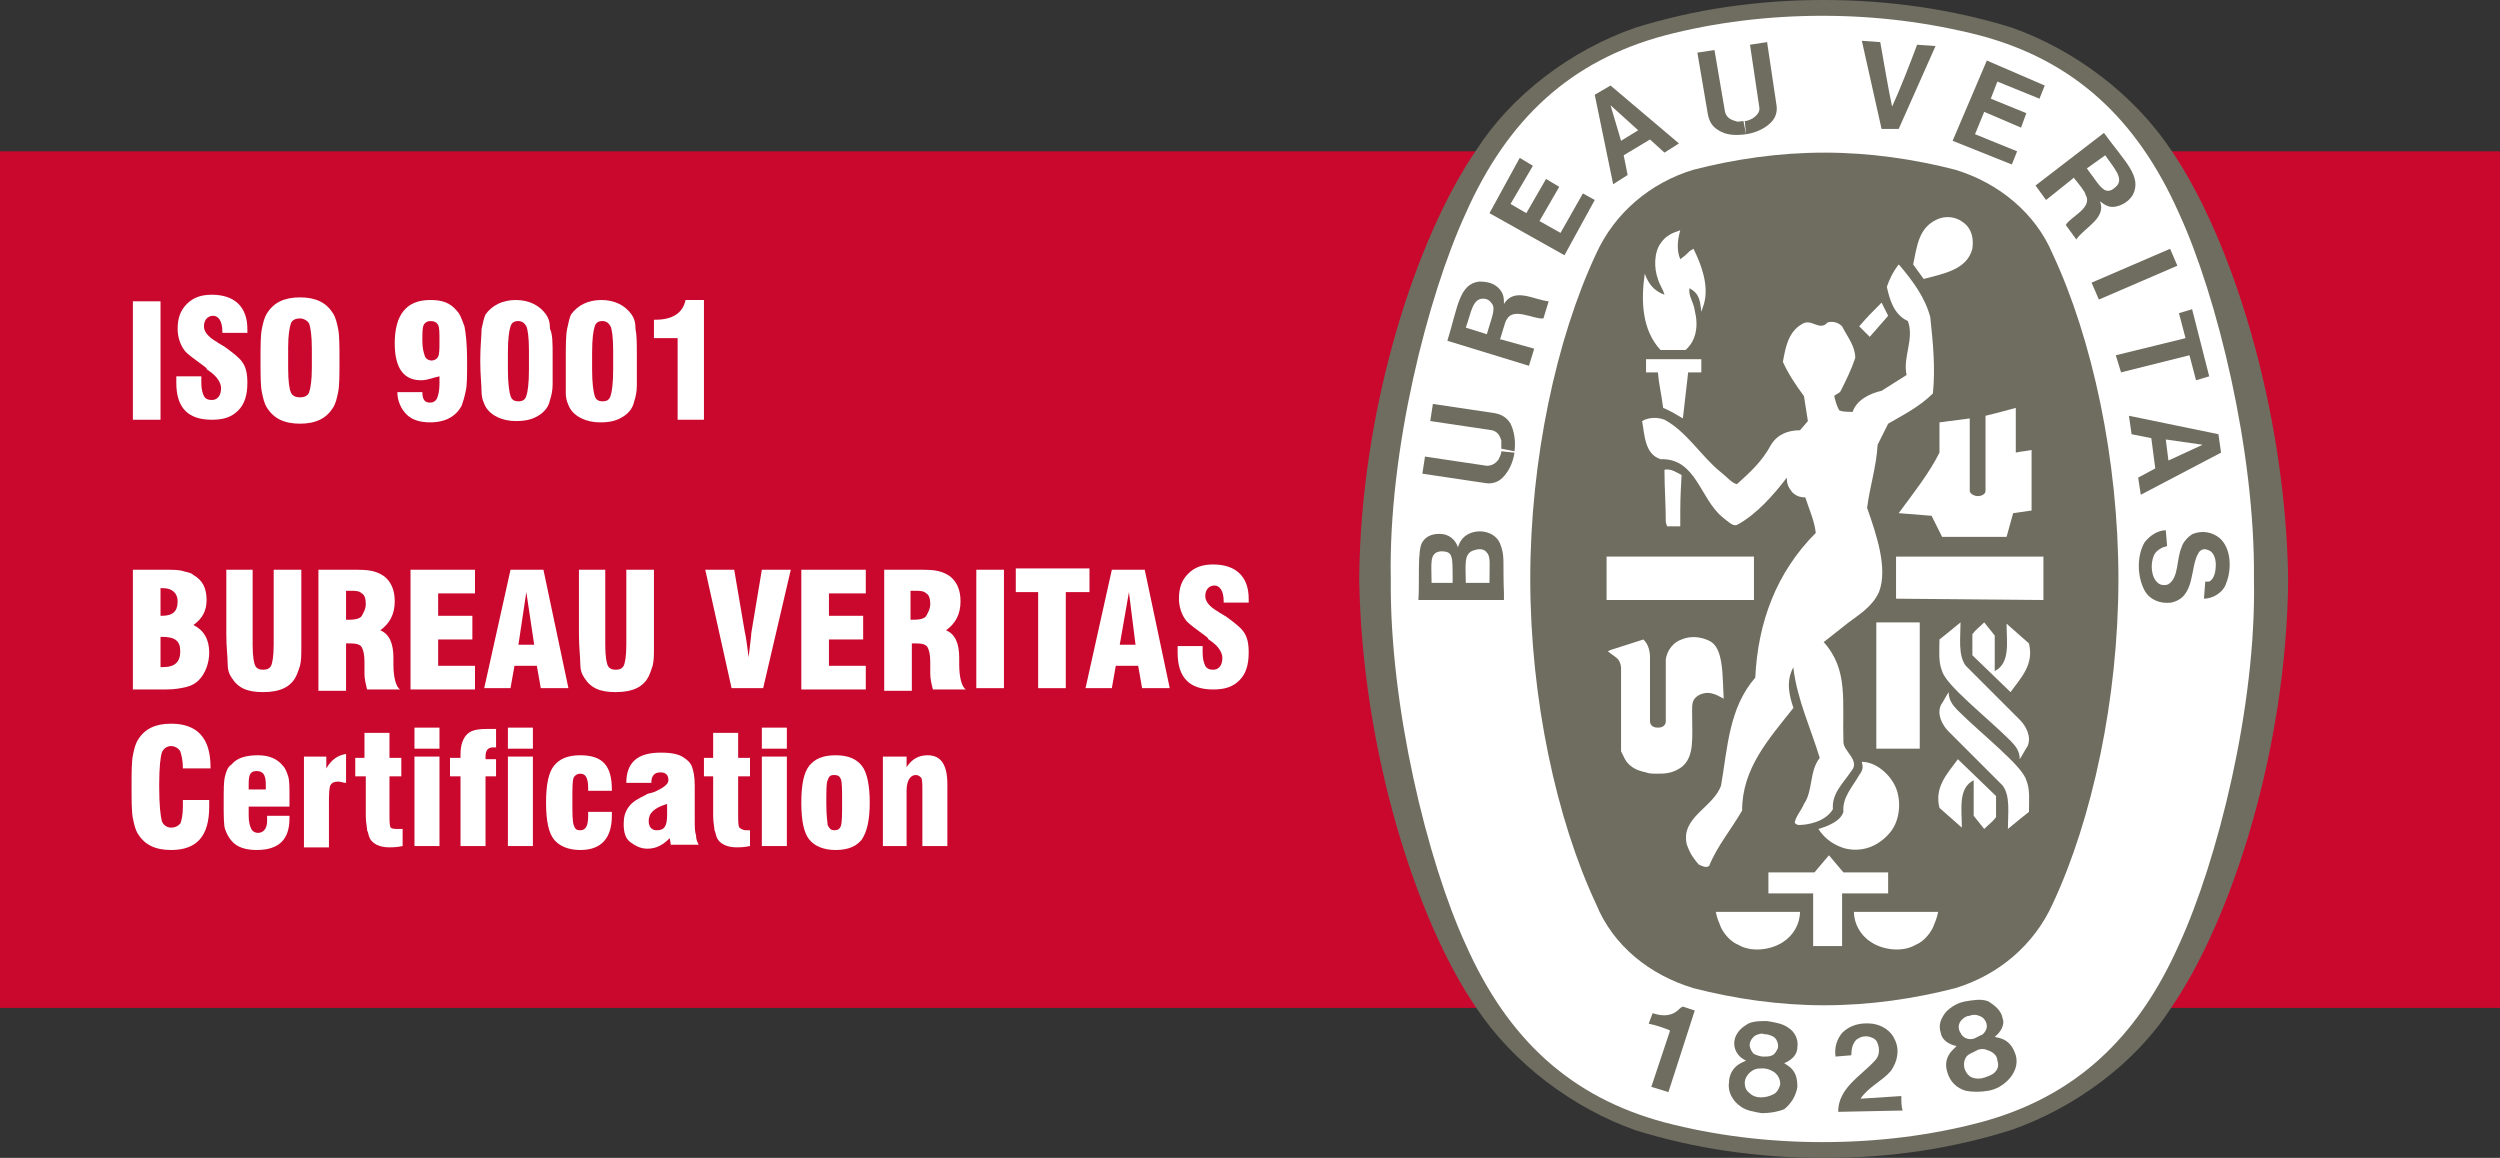 <?xml version="1.0" encoding="UTF-8"?> <!-- Generator: Adobe Illustrator 25.0.0, SVG Export Plug-In . SVG Version: 6.00 Build 0) --> <svg xmlns="http://www.w3.org/2000/svg" xmlns:xlink="http://www.w3.org/1999/xlink" version="1.1" id="Layer_1" x="0px" y="0px" viewBox="0 0 190 88" style="enable-background:new 0 0 190 88;" xml:space="preserve"><rect x="0" y="0" width="190" height="88" fill="#333333" stroke="none"/> <style type="text/css"> .st0{fill:#CA082D;} .st1{fill:#6F6D60;} .st2{fill:#FFFFFF;} </style> <g> <rect y="11.5" class="st0" width="190" height="65.1"></rect> <path class="st1" d="M138.6,88h0.1c5,0,9.6-0.7,14.1-2.1c4.9-1.7,9.5-5.1,12.2-9.3c4.6-6.7,8.8-19.7,8.9-32.6v0 c-0.2-12.9-4.3-25.9-8.9-32.6c-2.8-4.2-7.3-7.6-12.1-9.3c-4.5-1.4-9.4-2.1-14.3-2.1c-5,0-9.8,0.7-14.3,2.1 c-4.9,1.7-9.4,5.1-12.1,9.3c-4.6,6.7-8.8,19.7-8.9,32.6v0c0.2,12.9,4.3,25.9,8.9,32.6c2.8,4.2,7.3,7.6,12.1,9.3 c4.5,1.4,9.3,2.1,14.2,2.1H138.6z"></path> <path class="st2" d="M171.3,44c0.2,9.7-2.8,21.5-5.7,27.8c-3.2,7.2-8,11.6-15.1,13.5c-3.8,1-7.8,1.5-12,1.5c-4.1,0-8.2-0.5-12-1.5 c-7.1-1.9-11.9-6.3-15.1-13.5c-2.9-6.3-5.8-18.1-5.7-27.8c-0.2-9.7,2.8-21.5,5.7-27.8c3.2-7.2,8-11.6,15.1-13.5 c3.8-1,7.9-1.5,12-1.5c4.1,0,8.1,0.5,12,1.5c7.1,1.9,11.9,6.3,15.1,13.5C168.5,22.5,171.4,34.3,171.3,44"></path> <path class="st1" d="M138.7,11.6c3.4,0,6.8,0.5,9.9,1.3c3.3,1,6.1,3.3,7.4,6.4c3,6.4,5,15.6,5,24.7c0,9.1-2,18.3-5,24.7 c-1.4,3.1-4.1,5.4-7.4,6.4c-3.1,0.8-6.5,1.3-9.9,1.3h-0.1c-3.4,0-6.8-0.5-9.9-1.3c-3.3-1-6.1-3.2-7.4-6.4c-3-6.4-5-15.6-5-24.7 c0-9.1,2-18.3,5-24.7c1.4-3.1,4.1-5.4,7.4-6.4c3.1-0.8,6.5-1.3,9.9-1.3H138.7z"></path> <path class="st2" d="M143.5,24c-0.5-0.8-0.1-0.1-0.6-1"></path> <rect x="122.1" y="42.3" class="st2" width="11.2" height="3.3"></rect> <path class="st2" d="M130.8,70.5c-0.2-0.5-0.3-0.7-0.4-1.2c2.4,0,3.9,0,6.4,0c0,0.9-0.5,1.8-1.3,2.3c-0.9,0.6-2.4,0.8-3.4,0.2 C131.6,71.6,131.1,71.1,130.8,70.5"></path> <path class="st2" d="M137.8,67.9l-3.4,0v-1.6l3.5,0l1.1-1.3c0.5,0.6,0.6,0.7,1.1,1.3h3.4v1.6l-3.5,0v4h-2.2V67.9z"></path> <path class="st2" d="M138.2,63c0.7-0.2,1.7-0.6,1.9-1.3c-0.1-1.1,0.7-1.9,1.2-2.8c0.3-0.4,0.3-0.6,0.2-1c1.1,0,2.2,1,2.6,2 c0.4,1,0.3,2.4-0.4,3.3c-0.8,1-2,1.6-3.4,1.3C139.5,64.3,138.7,63.8,138.2,63"></path> <path class="st2" d="M129.9,48.7c-0.6-0.3-1.4-0.4-2.1-0.1c-0.6,0.2-1.1,0.8-1.2,1.5c0,1.9,0,2.5,0,4.7c0,0.3-0.2,0.5-0.6,0.5 c-0.4,0-0.6-0.2-0.6-0.5v-4.8c0-0.5-0.1-1-0.5-1.4l-2.5,0.8l-0.2,0.1c0.6,0.5,0.9,0.5,1,1.2l0,6.1l0,0.3l0.1,0.2l0.1,0.2l0.1,0.2 c0.4,0.7,1.1,0.9,1.6,1c0.2,0.1,0.6,0.1,0.8,0.1c0.6,0,1.2,0,1.9-0.5c1-0.8,0.8-2.2,0.8-4.2c0-0.6,0-0.9,0.4-1.2 c0.3-0.2,0.7-0.3,1.1-0.2c0.4,0.1,0.5,0.2,0.9,0.4C130.9,51.3,131,49.2,129.9,48.7"></path> <path class="st2" d="M152.8,56.3c-1.8-1.8-4.9-4.2-5.2-5.3c-0.3-0.7-0.2-1.6-0.2-2.4c0.5-0.4,1-0.8,1.6-1.3c0,1.2-0.2,2.5,0.4,3.3 c1.5,1.5,2.8,2.8,4.1,4.1c0.5,0.5,0.9,1.3,0.6,2c-0.2,0.3-0.4,0.7-0.6,1C153.5,57.1,153.2,56.7,152.8,56.3"></path> <path class="st2" d="M142.6,47.3c1.4,0,1.8,0,3.3,0v9.6h-3.3L142.6,47.3z"></path> <path class="st2" d="M149.9,48.2c0.3-0.4,0.5-0.5,0.9-0.9l0.8,1V51c1.2-0.6,0.9-2.2,0.9-3.6c0.7,0.6,1,0.9,1.7,1.5 c0.4,1.6-0.6,2.6-1.4,3.7l-2.9-2.8V48.2z"></path> <path class="st2" d="M152.5,40.8L153,39l1.4-0.2l0-4.6c-0.5,0.1-0.8,0.1-1.2,0.2V31c-0.7,0.2-1.5,0.4-2.3,0.6v5.7 c0,0.3-0.4,0.4-0.5,0.4h-0.1c-0.3,0-0.6-0.2-0.6-0.4v-5.5l-2.3,0.3v2.3c-0.8,1.6-2,3.1-3.1,4.6c1.2,0.1,1.3,0.1,2.5,0.2l0.8,1.6 H152.5z"></path> <path class="st2" d="M126.6,39.7c0-1.5-0.1-2.5-0.1-4c0.5-0.1,0.9,0.2,1.3,0.4c-0.1,1.9-0.1,1.9-0.1,3.9h-1L126.6,39.7z"></path> <path class="st2" d="M126.4,31c-0.2-1.5-0.3-1.6-0.4-2.7h-0.9v-1c1.6,0,2.5,0,4.2,0l0,1h-1l-0.4,3.5 C127.4,31.5,126.9,31.2,126.4,31"></path> <path class="st2" d="M126.2,26.6c-1.4-1.5-1.5-3.7-1.2-5.8l0,0c0.3,0.8,0.7,1.3,1.5,1.6c-0.1-0.4-0.4-0.8-0.5-1.2 c-0.3-0.8-0.3-2,0.2-2.7c0.4-0.6,0.9-0.8,1.5-1c-0.2,0.7-0.3,1.5,0,2.2c0.4-0.3,0.4-0.3,0.7-0.6c0.1-0.1,0.2-0.1,0.3-0.2 c0.6,1.2,1.2,2.8,0.8,4.2l-0.2,0.6c-0.1-1-0.2-1.4-0.9-1.8c-0.1,0.6,0.3,1,0.4,1.7c0.3,1.2,0.1,2.3-0.7,3H126.2z"></path> <path class="st2" d="M143.5,24l-1.4,1.6c-0.4-0.4-0.4-0.4-0.8-0.8c0.7-0.8,0.8-0.9,1.7-1.8"></path> <path class="st2" d="M145.4,20.1c0.3-1.4,0.4-2.9,2-3.5c0.6-0.2,1.3-0.1,1.8,0.3c0.7,0.5,0.8,1.3,0.7,2c-0.4,1.6-2.2,1.9-3.7,2.3 L145.4,20.1z"></path> <polygon class="st2" points="155.3,42.3 155.3,45.6 144.1,45.5 144.1,42.3 "></polygon> <path class="st2" d="M128.2,64.2c-0.5-2.1,2-2.8,2.6-4.5c0.5-2.9,0.6-5.9,2.6-8.2c0.2-4.2,1.6-8,4.6-11c-0.1-0.9-0.5-1.8-0.8-2.7 c-0.4,0-0.7-0.1-1-0.4c-0.3-0.4-0.4-0.6-0.4-1.1c-1,1.3-2.3,2.8-3.8,3.6c-0.3,0.1-0.6-0.2-1.1-0.6c-1.7-1.4-2-4.5-4.7-4.4 c-1.2-0.4-1.2-1.8-1.4-2.9c0.5-0.3,1.2-0.3,1.7-0.1c1.7,0.9,2.8,2.8,4.3,4c0.4,0.3,0.8,0.8,1.2,0.9c1-0.9,1.9-1.7,2.6-3 c0.5-0.8,1.3-1.1,2.2-1.1l0.6-0.7l-0.3-1.9c-0.6-0.8-1.2-1.7-1.6-2.6c0.2-1.1,0.4-2.3,1.5-2.9c0.7-0.4,1.3,0.6,1.9-0.1 c0.4-0.1,0.8,0,1.1,0.3c0.4,0.8,1,1.5,1,2.4c-0.3,0.9-0.7,1.7-1.1,2.5c-0.1,0.2-0.3,0.2-0.5,0.4c0.1,0.4,0.2,0.8,0.4,1.1 c0.3,0.1,0.6,0.1,1,0.1c0.3-0.9,1.3-1.4,2.2-1.6l1.9-1.2c-0.3-1.4,0.6-2.7,0.1-4.1c-1.1-0.5-1.4-1.7-1.6-2.6 c0.2-0.6,0.5-1.2,0.9-1.7l0.1,0.1c1,1.2,1.9,2.4,2.3,3.9c0.2,1.9,0.4,3.8,0.2,5.8c-1,1-2.2,1.6-3.4,2.3l-0.8,1.6 c-0.1,1.7-0.6,3.2-0.8,4.8c0.7,2,1.6,4.6,0.9,6.4c-0.5,1.1-1.5,1.7-2.3,2.3l-1.9,1.5c1.9,2.1,1.4,4.5,1.5,7.6 c0,0.7,1.3,1.4,0.6,2.2c-0.6,0.9-1.5,1.7-1.4,2.9c-0.6,1-2,1.2-2.6,1.2c-0.1,0-0.3-0.1-0.3-0.2c0.1-0.5,0.5-0.9,0.7-1.4 c0.7-1,0.4-2.5,1.2-3.5c-0.7-2.3-1.7-4.4-2-6.8l0-0.1c-0.6,1.1-0.3,2.2,0,3.1c-1.9,2.4-3.9,4.6-3.9,7.8c-0.8,1.4-1.9,2.7-2.5,4.2 c-0.2,0.2-0.6,0-0.8-0.1C128.5,65,128.4,64.7,128.2,64.2"></path> <path class="st2" d="M148.8,54c1.8,1.8,4.9,4.2,5.2,5.3c0.3,0.7,0.2,1.6,0.2,2.4c-0.5,0.4-1,0.8-1.6,1.3c0-1.2,0.2-2.5-0.4-3.3 c-1.5-1.5-2.8-2.8-4.1-4.1c-0.5-0.5-0.9-1.3-0.6-2c0.2-0.3,0.4-0.7,0.6-1C148.1,53.2,148.4,53.6,148.8,54"></path> <path class="st2" d="M151.7,62.1c-0.3,0.4-0.5,0.5-0.9,0.9l-0.8-1v-2.7c-1.2,0.6-0.9,2.2-0.9,3.6c-0.7-0.6-1-0.9-1.7-1.5 c-0.4-1.6,0.6-2.6,1.4-3.7l2.9,2.8V62.1z"></path> <path class="st2" d="M146.9,70.5c0.2-0.5,0.3-0.7,0.4-1.2c-2.4,0-3.9,0-6.4,0c0,0.9,0.5,1.8,1.3,2.3c0.9,0.6,2.4,0.8,3.4,0.2 C146.1,71.6,146.6,71.1,146.9,70.5"></path> <path class="st1" d="M139.7,84.5c0-1.8,1.7-2.7,2.8-3.9c0.3-0.3,0.4-0.8,0.2-1.3c-0.1-0.3-0.3-0.4-0.6-0.5c-0.4-0.1-0.7,0-1,0.2 c-0.3,0.3-0.4,0.7-0.4,1.2l-1.2,0.1c-0.1-0.7,0.1-1.3,0.5-1.8c0.6-0.6,1.4-0.8,2.3-0.7c0.7,0.1,1.4,0.5,1.7,1.2 c0.4,0.8,0.2,1.7-0.3,2.4c-0.7,0.8-1.7,1.2-2.3,2.1l3.1-0.2c0,0.4,0,0.8,0.1,1.1L139.7,84.5z"></path> <path class="st1" d="M128.8,76.8L128.8,76.8l-2,6.2l-1.3-0.4l1.4-4.2l0-0.1c-0.5-0.2-1.1-0.4-1.6-0.5l0.3-0.8 c0.6,0.2,1.3,0.3,1.9-0.2c0.2-0.2,0.2-0.2,0.4-0.3L128.8,76.8z"></path> <path class="st1" d="M151.6,81.5c-0.2,0.2-0.5,0.3-0.8,0.4c-0.3,0.1-0.6,0.1-0.9,0c-0.3-0.1-0.5-0.4-0.6-0.7 c-0.1-0.4,0-0.9,0.4-1.1c0.2-0.1,0.4-0.2,0.6-0.3c0.2-0.1,0.5-0.1,0.7,0c0.4,0.1,0.8,0.4,0.8,0.8C151.9,80.9,151.9,81.2,151.6,81.5 M149,78.5c-0.2-0.3-0.2-0.7,0.1-1c0.2-0.2,0.4-0.3,0.6-0.3c0.2-0.1,0.5-0.1,0.7,0c0.4,0.1,0.6,0.5,0.6,0.8c0,0.2-0.1,0.4-0.3,0.6 c-0.2,0.1-0.4,0.2-0.6,0.3c-0.2,0.1-0.5,0.1-0.7,0C149.2,78.8,149.1,78.7,149,78.5 M153.2,80.2c-0.2-0.6-0.5-1.1-1.2-1.3l-0.4-0.1 c0.4-0.3,0.8-0.9,0.6-1.4c-0.1-0.6-0.6-1-1.1-1.3c-0.5-0.2-1.1-0.1-1.7,0c-0.6,0.1-1.1,0.4-1.5,0.8c-0.4,0.5-0.6,1-0.4,1.6 c0.1,0.6,0.7,0.9,1.2,1l-0.3,0.3c-0.5,0.5-0.6,1.1-0.4,1.7c0.2,0.7,0.7,1.2,1.4,1.4c0.5,0.1,1.1,0.1,1.7,0c0.6-0.1,1.1-0.4,1.5-0.8 C153.1,81.6,153.4,80.9,153.2,80.2"></path> <path class="st1" d="M134.7,83.2c-0.2,0.1-0.5,0.2-0.9,0.2c-0.3,0-0.6-0.1-0.8-0.3c-0.3-0.2-0.4-0.5-0.4-0.8c0-0.4,0.3-0.8,0.7-1 c0.2-0.1,0.4-0.1,0.7-0.1c0.3,0,0.5,0.1,0.7,0.2c0.4,0.2,0.6,0.6,0.6,1C135.2,82.8,135,83.1,134.7,83.2 M133,79.6 c-0.1-0.3,0.1-0.7,0.4-0.9c0.2-0.1,0.5-0.2,0.7-0.1c0.3,0,0.5,0.1,0.7,0.2c0.3,0.2,0.4,0.7,0.3,0.9c-0.1,0.2-0.2,0.4-0.4,0.5 c-0.2,0.1-0.4,0.1-0.7,0.1c-0.2,0-0.5-0.1-0.7-0.2C133.2,80,133.1,79.9,133,79.6 M136.6,82.6c0-0.6-0.1-1.2-0.7-1.6l-0.3-0.2 c0.5-0.2,1-0.6,1-1.2c0.1-0.6-0.2-1.2-0.7-1.5c-0.4-0.3-1-0.4-1.6-0.5c-0.6,0-1.2,0-1.6,0.3c-0.5,0.3-0.9,0.8-0.9,1.4 c0,0.6,0.4,1.1,0.9,1.3l-0.4,0.2c-0.6,0.3-0.9,0.9-0.9,1.5c-0.1,0.7,0.3,1.4,0.9,1.8c0.4,0.3,1,0.4,1.6,0.5c0.6,0,1.2-0.1,1.7-0.3 C136.1,83.9,136.5,83.3,136.6,82.6"></path> <rect x="159" y="20.1" transform="matrix(0.918 -0.396 0.396 0.918 5.039 65.994)" class="st1" width="6.5" height="1.4"></rect> <path class="st1" d="M143,9.8l-1.5-6.7l1.4,0.1c0.3,1.7,0.6,3.5,0.9,4.9c0.6-1.3,1.3-3.1,1.9-4.7l1.4,0.1l-2.8,6.3L143,9.8z"></path> <polygon class="st1" points="117.5,13.6 116,16.2 114.8,15.5 116.5,12.6 115.5,12 113.2,16.2 118.9,19.4 121.2,15.2 120.3,14.7 118.6,17.7 117,16.8 118.5,14.2 "></polygon> <path class="st1" d="M113.2,44.3l-1.8,0h0c0-1.4-0.2-2.3,0.7-2.5c0.3-0.1,0.7-0.1,0.9,0.2C113.3,42.3,113.2,42.9,113.2,44.3 M110.4,44.3l-1.6,0c0-1.5-0.2-2.3,0.7-2.4c0.5,0,0.7,0.1,0.8,0.4C110.4,42.6,110.4,43,110.4,44.3 M114,41.3 c-0.3-0.7-1.1-1-1.8-0.9c-0.7,0.1-1.2,0.5-1.4,1.2c-0.1-0.4-0.5-0.9-1.1-1c-0.7-0.1-1.3,0.1-1.6,0.6c-0.4,0.6-0.2,3-0.3,4.4l6.5,0 l0-0.5C114.2,42.6,114.4,42.3,114,41.3"></path> <polygon class="st1" points="165.6,23.8 166.6,23.5 167.9,28.6 166.9,28.9 166.4,27 161.2,28.3 160.8,27 166.1,25.7 "></polygon> <path class="st1" d="M132.7,10.2c-0.7,0.1-1.5,0.1-2.1-0.3c-0.5-0.3-0.7-0.7-0.8-1.2L129,4l1.3-0.2l0.8,4.7 c0.1,0.4,0.4,0.6,0.8,0.7c0.2,0.1,0.4,0,0.6,0"></path> <path class="st1" d="M132.7,10.2c0.7-0.1,1.4-0.4,1.9-0.9c0.4-0.4,0.5-0.9,0.4-1.4l-0.7-4.7l-1.3,0.2l0.7,4.7 c0.1,0.4-0.2,0.7-0.5,0.9c-0.2,0.1-0.4,0.2-0.6,0.2"></path> <path class="st1" d="M164.8,35l-0.2-1.6l2.8,0.4h0l0,0l0,0h0L164.8,35z M168.6,33l-6.8-1.4L162,33l1.5,0.3l0.3,2.3l-1.3,0.7 l0.2,1.3l6.1-3.2L168.6,33z"></path> <path class="st1" d="M167.6,44.2l0.1,0l0.1,0l0.1,0c0.4-0.2,0.5-0.8,0.5-1.3c0-0.5-0.2-1-0.6-1.1c-0.2-0.1-0.5-0.1-0.7,0.2 c-0.7,1.1-0.2,3.4-2.1,3.8c-0.8,0.1-1.6-0.2-2-0.9c-0.6-1.1-0.6-2.7,0-3.7c0.4-0.5,1-0.9,1.6-0.9l0.1,1.2c-0.4,0.1-0.8,0.3-1,0.7 c-0.3,0.7-0.2,1.7,0.3,2.1c0.2,0.2,0.6,0.2,0.8,0.1c0.8-0.5,0.6-1.9,1-2.8c0.1-0.4,0.5-0.8,0.8-1c0.7-0.3,1.5-0.2,2.1,0.3 c0.9,0.8,0.9,2.4,0.5,3.4c-0.2,0.7-1,1.2-1.7,1.2L167.6,44.2L167.6,44.2z"></path> <path class="st1" d="M115.1,34.4c-0.1,0.7-0.4,1.4-0.9,1.9c-0.4,0.4-0.9,0.5-1.4,0.4l-4.7-0.7l0.2-1.3l4.7,0.7 c0.4,0,0.7-0.2,0.9-0.5c0.1-0.2,0.2-0.4,0.2-0.6"></path> <path class="st1" d="M115.1,34.3c0.1-0.7,0-1.5-0.3-2.1c-0.3-0.5-0.7-0.7-1.2-0.8l-4.7-0.7l-0.2,1.3l4.7,0.7 c0.4,0.1,0.6,0.4,0.7,0.8c0,0.2,0,0.4,0,0.6"></path> <path class="st1" d="M123.2,10.7L122.4,8l0,0l0,0v0l0,0l2.1,1.9L123.2,10.7z M122.4,6.5l-1.2,0.7l1.4,6.8l1.1-0.7l-0.3-1.5l2-1.2 l1.1,1l1.1-0.7L122.4,6.5z"></path> <polygon class="st1" points="154,8.6 151.3,7.5 151.8,6.2 155,7.5 155.4,6.5 151,4.6 148.4,10.7 152.9,12.5 153.3,11.5 150.1,10.2 150.8,8.5 153.6,9.7 "></polygon> <path class="st1" d="M113,25.4l-1.6-0.5c0.4-1.1,0.5-2.2,1.3-2.2c0.3,0,0.5,0.1,0.7,0.4C113.7,23.5,113.3,24.3,113,25.4 M114.3,23.1c0-0.4,0-0.8-0.4-1.2c-0.4-0.4-0.9-0.5-1.5-0.5c-1.5,0.2-1.6,1.9-2.4,4.5l6.2,1.9l0.4-1.3l-2.5-0.7l-0.1,0 c0.2-0.6,0.4-1.4,0.5-1.5c0.5-1,2.1,0,2.8-0.1l0.4-1.3C116.6,22.8,115.1,21.8,114.3,23.1"></path> <path class="st1" d="M160.9,14.1c-0.2,0.2-0.4,0.4-0.7,0.4c-0.5,0-0.9-0.8-1.6-1.7l1.4-1C160.6,12.7,161.4,13.5,160.9,14.1 M159.9,10.1l-5.2,4l0.8,1.1l2-1.6l0.1-0.1c0.4,0.5,0.9,1.1,0.9,1.3c0.6,1-1.2,1.7-1.5,2.3l0.8,1.1c0.6-0.9,2.3-1.6,1.8-2.9 c0.4,0.3,0.7,0.5,1.2,0.4c0.5-0.1,1-0.4,1.3-0.9C162.8,13.4,161.5,12.3,159.9,10.1"></path> <g> <path class="st2" d="M10.1,52.3v-9h2.3c0.7,0,1.2,0,1.5,0.1s0.6,0.1,0.8,0.3c0.7,0.4,1,1,1,1.9c0,0.8-0.3,1.4-1,1.9 c0.8,0.4,1.2,1.1,1.2,2.1c0,0.8-0.3,1.6-0.8,2.1c-0.2,0.2-0.5,0.4-0.9,0.5s-0.9,0.2-1.6,0.2H10.1z M12.2,46.8h0.1 c0.8,0,1.2-0.3,1.2-1.1c0-0.6-0.4-1-1.1-1c-0.1,0-0.2,0-0.2,0L12.2,46.8z M12.2,50.7h0.2c0.9,0,1.3-0.4,1.3-1.2 c0-0.8-0.4-1.1-1.4-1.1h-0.1V50.7z"></path> <path class="st2" d="M17.1,43.3h2.1V49c0,0.9,0.1,1.4,0.2,1.6c0.1,0.2,0.3,0.3,0.6,0.3s0.5-0.1,0.6-0.3s0.2-0.7,0.2-1.6v-5.7h2.1 v5.8c0,0.7,0,1.1-0.1,1.5c-0.1,0.3-0.2,0.6-0.3,0.8c-0.4,0.8-1.2,1.2-2.5,1.2c-1.2,0-1.9-0.3-2.4-1.1c-0.2-0.3-0.3-0.6-0.3-1.1 s-0.1-1.2-0.1-2.2V43.3z"></path> <path class="st2" d="M24.2,52.3v-9h2.4c0.8,0,1.3,0,1.7,0.1c0.4,0.1,0.6,0.2,0.9,0.4c0.5,0.4,0.8,1,0.8,1.9c0,1-0.4,1.7-1.1,2.2 c0.7,0.3,1,1,1,2.1v0c0,0.1,0,0.3,0,0.5c0,1,0.2,1.7,0.5,1.9h-2.5c-0.1-0.4-0.2-0.8-0.2-1.2c0-0.1,0-0.3,0-0.5s0-0.3,0-0.4 c0-0.6-0.1-0.9-0.2-1.1s-0.4-0.3-0.8-0.3h-0.4v3.6H24.2z M26.3,47.1c0.1,0,0.2,0,0.3,0c0.4,0,0.8-0.1,0.9-0.3s0.3-0.5,0.3-0.9 c0-0.4-0.1-0.7-0.3-0.8c-0.2-0.2-0.5-0.2-0.9-0.2c-0.1,0-0.2,0-0.3,0V47.1z"></path> <path class="st2" d="M31.2,52.3v-9h4.9v1.8h-2.8v1.7h2.6v1.8h-2.6v2h2.8v1.8H31.2z"></path> <path class="st2" d="M36.8,52.3l2-9h2.5l1.9,9h-2.1l-0.3-1.7h-1.7l-0.3,1.7H36.8z M39.4,49h1.2L40,45L39.4,49z"></path> <path class="st2" d="M43.8,43.3H46V49c0,0.9,0.1,1.4,0.2,1.6c0.1,0.2,0.3,0.3,0.6,0.3s0.5-0.1,0.6-0.3s0.2-0.7,0.2-1.6v-5.7h2.1 v5.8c0,0.7,0,1.1-0.1,1.5c-0.1,0.3-0.2,0.6-0.3,0.8c-0.4,0.8-1.2,1.2-2.5,1.2c-1.2,0-1.9-0.3-2.4-1.1c-0.2-0.3-0.3-0.6-0.3-1.1 s-0.1-1.2-0.1-2.2V43.3z"></path> <path class="st2" d="M55.6,52.3l-2-9h2.2l0.8,4.7c0.1,0.4,0.2,1.2,0.3,2l0-0.1c0.1-0.9,0.2-1.6,0.2-1.8l0.8-4.8h2.2l-2.1,9H55.6z"></path> <path class="st2" d="M60.9,52.3v-9h4.9v1.8H63v1.7h2.6v1.8H63v2h2.8v1.8H60.9z"></path> <path class="st2" d="M67.2,52.3v-9h2.4c0.8,0,1.3,0,1.7,0.1c0.4,0.1,0.6,0.2,0.9,0.4c0.5,0.4,0.8,1,0.8,1.9c0,1-0.4,1.7-1.1,2.2 c0.7,0.3,1,1,1,2.1v0c0,0.1,0,0.3,0,0.5c0,1,0.2,1.7,0.5,1.9h-2.5c-0.1-0.4-0.2-0.8-0.2-1.2c0-0.1,0-0.3,0-0.5s0-0.3,0-0.4 c0-0.6-0.1-0.9-0.2-1.1s-0.4-0.3-0.8-0.3h-0.4v3.6H67.2z M69.2,47.1c0.1,0,0.2,0,0.3,0c0.4,0,0.8-0.1,0.9-0.3s0.3-0.5,0.3-0.9 c0-0.4-0.1-0.7-0.3-0.8c-0.2-0.2-0.5-0.2-0.9-0.2c-0.1,0-0.2,0-0.3,0V47.1z"></path> <path class="st2" d="M74.2,52.3v-9h2.1v9H74.2z"></path> <path class="st2" d="M78.9,52.3v-7.3h-1.7v-1.8h5.6v1.8H81v7.3H78.9z"></path> <path class="st2" d="M82.5,52.3l2-9H87l1.9,9h-2.1l-0.3-1.7h-1.7l-0.3,1.7H82.5z M85.1,49h1.2L85.8,45L85.1,49z"></path> <path class="st2" d="M91.4,49.3v0.3c0,0.5,0.1,0.8,0.2,1s0.3,0.3,0.6,0.3c0.4,0,0.7-0.3,0.7-0.9c0-0.4-0.3-0.9-0.9-1.3 c-0.1-0.1-0.2-0.1-0.2-0.2l-0.1-0.1c-0.8-0.6-1.4-1-1.6-1.3c-0.3-0.4-0.5-1-0.5-1.6c0-0.8,0.2-1.4,0.7-1.9s1.1-0.7,1.9-0.7 c1.7,0,2.7,0.9,2.7,2.6c0,0.1,0,0.2,0,0.3H93v-0.1c0-0.8-0.3-1.2-0.7-1.2c-0.4,0-0.7,0.3-0.7,0.8c0,0.4,0.3,0.8,1,1.2 c0.1,0.1,0.2,0.1,0.3,0.2c0.1,0,0.1,0.1,0.2,0.1c0.7,0.5,1.2,0.9,1.4,1.2c0.3,0.4,0.4,0.9,0.4,1.6c0,0.9-0.2,1.6-0.7,2.1 s-1.1,0.7-2,0.7c-1.8,0-2.7-0.9-2.7-2.8c0-0.1,0-0.2,0-0.5H91.4z"></path> <path class="st2" d="M13.8,60.8h2.1c0,0.1,0,0.2,0,0.5c0,2.2-0.9,3.3-2.9,3.3c-1.2,0-2-0.4-2.5-1.2c-0.2-0.3-0.3-0.7-0.4-1.2 s-0.1-1.3-0.1-2.4s0-1.9,0.1-2.4s0.2-0.9,0.4-1.2c0.5-0.8,1.3-1.2,2.5-1.2c2,0,3,1.1,3,3.3v0.1l-2.1,0c0-0.6-0.1-1-0.2-1.3 c-0.1-0.2-0.4-0.4-0.7-0.4c-0.3,0-0.6,0.2-0.7,0.5c-0.1,0.3-0.2,1.1-0.2,2.4v0.2c0,1.4,0.1,2.2,0.2,2.6c0.1,0.3,0.4,0.5,0.7,0.5 c0.3,0,0.5-0.1,0.7-0.3c0.1-0.2,0.2-0.7,0.2-1.3V60.8z"></path> <path class="st2" d="M22,62v0.2c0,1.6-0.8,2.4-2.5,2.4c-0.8,0-1.5-0.2-1.9-0.7c-0.2-0.2-0.4-0.6-0.5-0.9S17,61.9,17,61 c0-1,0-1.6,0.1-2c0.1-0.4,0.2-0.7,0.5-0.9c0.4-0.5,1.1-0.7,2-0.7c0.9,0,1.5,0.3,1.9,0.8c0.2,0.2,0.3,0.5,0.4,0.8s0.1,0.8,0.1,1.5 v0.8h-3.1c0,0,0,0,0,0.1c0,0.3,0,0.5,0,0.6c0,0.5,0.1,0.8,0.2,1c0.1,0.2,0.3,0.3,0.5,0.3c0.4,0,0.7-0.3,0.7-0.9c0-0.1,0-0.1,0-0.3 c0,0,0,0,0-0.1H22z M20.2,60C20.2,60,20.2,60,20.2,60c0-0.2,0-0.3,0-0.4c0-0.7-0.2-1-0.7-1c-0.5,0-0.6,0.3-0.6,1 c0,0.2,0,0.3,0,0.4H20.2z"></path> <path class="st2" d="M23.1,64.3v-6.8h1.7v0.9c0.4-0.7,0.9-1,1.5-1.1v2.2c-0.2,0-0.4-0.1-0.6-0.1c-0.3,0-0.5,0.1-0.6,0.3 C25,60,25,60.5,25,61.1v3.3H23.1z"></path> <path class="st2" d="M30.6,64.3c-0.5,0.1-0.8,0.1-1,0.1c-0.8,0-1.3-0.3-1.5-0.7c-0.1-0.2-0.1-0.4-0.2-0.6c0-0.2-0.1-0.6-0.1-1.1 V59H27v-1.4h0.7v-1.9h1.9v1.9h0.9V59h-0.9v2.8c0,0.6,0,1,0.1,1.1S30,63,30.3,63c0,0,0.1,0,0.2,0c0,0,0,0,0.1,0V64.3z"></path> <path class="st2" d="M31.5,56.9v-1.6h1.9v1.6H31.5z M31.5,64.3v-6.8h1.9v6.8H31.5z"></path> <path class="st2" d="M35,64.3V59h-0.8v-1.4H35c0-0.1,0-0.3,0-0.3c0-0.7,0.2-1.2,0.5-1.5c0.3-0.3,0.8-0.4,1.5-0.4 c0.2,0,0.5,0,0.7,0v1.4c-0.1,0-0.1,0-0.2,0c-0.4,0-0.6,0.2-0.6,0.7c0,0.1,0,0.2,0,0.2h0.8V59h-0.8v5.3H35z"></path> <path class="st2" d="M38.6,56.9v-1.6h1.9v1.6H38.6z M38.6,64.3v-6.8h1.9v6.8H38.6z"></path> <path class="st2" d="M46.5,61.7c0,0.1,0,0.2,0,0.3c0,1.7-0.8,2.6-2.4,2.6c-0.9,0-1.6-0.3-2-0.8c-0.4-0.5-0.6-1.4-0.6-2.8 s0.2-2.3,0.6-2.8s1-0.8,2-0.8c1.7,0,2.4,0.8,2.4,2.6v0.1h-1.8v-0.2c0-0.8-0.2-1.1-0.6-1.1c-0.2,0-0.4,0.1-0.5,0.3 c-0.1,0.2-0.1,0.8-0.1,1.8c0,0.9,0,1.5,0.1,1.8c0.1,0.3,0.2,0.4,0.5,0.4c0.4,0,0.6-0.3,0.6-1.1c0-0.1,0-0.2,0-0.3H46.5z"></path> <path class="st2" d="M51,64.3l-0.1-0.6c-0.5,0.5-1,0.8-1.7,0.8c-0.5,0-0.9-0.2-1.3-0.5s-0.5-0.8-0.5-1.4c0-0.5,0.1-0.9,0.4-1.3 s0.7-0.6,1.3-0.9c0.1-0.1,0.3-0.1,0.6-0.2c0.7-0.3,1.1-0.6,1.1-0.9c0-0.4-0.2-0.6-0.6-0.6c-0.5,0-0.7,0.3-0.7,0.8v0h-1.9 c0-1.5,0.8-2.3,2.6-2.3c0.8,0,1.4,0.1,1.8,0.4c0.3,0.2,0.5,0.4,0.6,0.7c0.1,0.3,0.2,0.7,0.2,1.4v2.6c0,0.5,0,0.9,0.1,1.2 c0,0.3,0.1,0.5,0.2,0.7H51z M50.7,61.1c-1,0.3-1.4,0.7-1.4,1.3c0,0.4,0.2,0.7,0.6,0.7c0.6,0,0.8-0.3,0.8-1.2V61.1z"></path> <path class="st2" d="M57,64.3c-0.5,0.1-0.8,0.1-1,0.1c-0.8,0-1.3-0.3-1.5-0.7c-0.1-0.2-0.1-0.4-0.2-0.6c0-0.2-0.1-0.6-0.1-1.1V59 h-0.7v-1.4h0.7v-1.9h1.9v1.9H57V59h-0.9v2.8c0,0.6,0,1,0.1,1.1s0.3,0.2,0.5,0.2c0,0,0.1,0,0.2,0c0,0,0,0,0.1,0V64.3z"></path> <path class="st2" d="M57.9,56.9v-1.6h1.9v1.6H57.9z M57.9,64.3v-6.8h1.9v6.8H57.9z"></path> <path class="st2" d="M61.5,58.2c0.4-0.5,1-0.8,2-0.8s1.6,0.3,2,0.8s0.6,1.5,0.6,2.8c0,1.3-0.2,2.2-0.6,2.8c-0.4,0.5-1,0.8-2,0.8 c-0.9,0-1.6-0.3-2-0.8c-0.4-0.5-0.6-1.4-0.6-2.8C60.9,59.6,61.1,58.7,61.5,58.2z M62.9,62.7c0.1,0.2,0.2,0.4,0.5,0.4 s0.4-0.1,0.5-0.3C64,62.5,64,61.9,64,61s0-1.6-0.1-1.8c-0.1-0.2-0.2-0.3-0.5-0.3s-0.4,0.1-0.5,0.4c-0.1,0.2-0.1,0.8-0.1,1.8 S62.9,62.5,62.9,62.7z"></path> <path class="st2" d="M67.1,64.3v-6.8h1.8v0.8c0.4-0.6,0.9-0.9,1.6-0.9c1,0,1.5,0.7,1.5,2.2v4.7h-1.9v-4.2c0-0.5,0-0.9-0.1-1 s-0.2-0.2-0.4-0.2c-0.4,0-0.7,0.4-0.7,1.2v4.2H67.1z"></path> </g> <g> <path class="st2" d="M10.1,31.9v-9h2.1v9H10.1z"></path> <path class="st2" d="M15.3,28.8v0.3c0,0.5,0.1,0.8,0.2,1s0.3,0.3,0.6,0.3c0.4,0,0.7-0.3,0.7-0.9c0-0.4-0.3-0.9-0.9-1.3 c-0.1-0.1-0.2-0.1-0.2-0.2l-0.1-0.1c-0.8-0.6-1.4-1-1.6-1.3c-0.3-0.4-0.5-1-0.5-1.6c0-0.8,0.2-1.4,0.7-1.9s1.1-0.7,1.9-0.7 c1.7,0,2.7,0.9,2.7,2.6c0,0.1,0,0.2,0,0.3h-1.9v-0.1c0-0.8-0.3-1.2-0.7-1.2c-0.4,0-0.7,0.3-0.7,0.8c0,0.4,0.3,0.8,1,1.2 c0.1,0.1,0.2,0.1,0.3,0.2c0.1,0,0.1,0.1,0.2,0.1c0.7,0.5,1.2,0.9,1.4,1.2c0.3,0.4,0.4,0.9,0.4,1.6c0,0.9-0.2,1.6-0.7,2.1 s-1.1,0.7-2,0.7c-1.8,0-2.7-0.9-2.7-2.8c0-0.1,0-0.2,0-0.5H15.3z"></path> <path class="st2" d="M19.9,25c0.1-0.5,0.2-0.9,0.4-1.2c0.5-0.8,1.3-1.2,2.5-1.2c1.2,0,2,0.4,2.5,1.2c0.2,0.3,0.3,0.7,0.4,1.2 s0.1,1.3,0.1,2.4c0,1.1,0,1.9-0.1,2.4c-0.1,0.5-0.2,0.9-0.4,1.2c-0.5,0.8-1.3,1.2-2.5,1.2s-2-0.4-2.5-1.2 c-0.2-0.3-0.3-0.7-0.4-1.2s-0.1-1.3-0.1-2.4S19.8,25.5,19.9,25z M23.7,26.5c0-1-0.1-1.6-0.2-1.9c-0.1-0.2-0.4-0.4-0.7-0.4 c-0.3,0-0.6,0.1-0.7,0.4s-0.2,0.9-0.2,1.8v1.6c0,1,0.1,1.6,0.2,1.8c0.1,0.3,0.4,0.4,0.7,0.4c0.3,0,0.6-0.1,0.7-0.4 s0.2-0.9,0.2-1.8V26.5z"></path> <path class="st2" d="M32,28.9c-1.3,0-2-0.9-2-2.8c0-2.2,0.9-3.3,2.7-3.3c0.9,0,1.5,0.2,2,0.8c0.3,0.3,0.4,0.7,0.6,1.2 c0.1,0.5,0.2,1.4,0.2,2.6c0,1.1,0,1.9-0.1,2.3c-0.1,0.5-0.2,0.8-0.3,1.1c-0.4,0.8-1.2,1.3-2.4,1.3c-0.8,0-1.4-0.2-1.8-0.6 c-0.4-0.4-0.7-1-0.7-1.7l1.9,0c0,0.6,0.2,0.8,0.6,0.8c0.2,0,0.4-0.1,0.5-0.3s0.2-0.6,0.2-1.1c0-0.3,0-0.5,0-0.6 C32.9,28.7,32.5,28.9,32,28.9z M33.3,24.7c-0.1-0.2-0.3-0.3-0.6-0.3c-0.2,0-0.4,0.1-0.5,0.3c-0.1,0.2-0.1,0.6-0.1,1.2 c0,0.6,0.1,0.9,0.2,1.2c0.1,0.2,0.3,0.3,0.5,0.3s0.4-0.1,0.5-0.3c0.1-0.2,0.1-0.6,0.1-1.2C33.4,25.3,33.4,24.9,33.3,24.7z"></path> <path class="st2" d="M36.6,25c0.1-0.5,0.2-0.9,0.3-1.1c0.5-0.7,1.3-1.1,2.3-1.1c1,0,1.8,0.4,2.3,1.1c0.2,0.3,0.3,0.6,0.3,1.1 C42,25.4,42,26.1,42,27c0,1,0,1.7,0,2.2c0,0.5-0.1,0.9-0.2,1.2c-0.1,0.5-0.4,0.9-0.9,1.2s-1,0.4-1.7,0.4c-1,0-1.9-0.4-2.3-1.1 c-0.1-0.2-0.3-0.6-0.3-1.1s-0.1-1.3-0.1-2.4C36.5,26.3,36.6,25.5,36.6,25z M38.6,28.1c0,1,0.1,1.7,0.2,2c0.1,0.3,0.3,0.4,0.6,0.4 c0.3,0,0.5-0.1,0.6-0.4c0.1-0.3,0.2-0.9,0.2-2v-1.5c0-1-0.1-1.6-0.2-1.8s-0.3-0.4-0.6-0.4c-0.3,0-0.5,0.1-0.6,0.4 c-0.1,0.3-0.2,0.9-0.2,2V28.1z"></path> <path class="st2" d="M43.1,25c0.1-0.5,0.2-0.9,0.3-1.1c0.5-0.7,1.3-1.1,2.3-1.1c1,0,1.8,0.4,2.3,1.1c0.2,0.3,0.3,0.6,0.3,1.1 c0.1,0.5,0.1,1.1,0.1,2.1c0,1,0,1.7,0,2.2c0,0.5-0.1,0.9-0.2,1.2c-0.1,0.5-0.4,0.9-0.9,1.2s-1,0.4-1.7,0.4c-1,0-1.9-0.4-2.3-1.1 c-0.1-0.2-0.3-0.6-0.3-1.1S43,28.5,43,27.4C43,26.3,43,25.5,43.1,25z M45,28.1c0,1,0.1,1.7,0.2,2c0.1,0.3,0.3,0.4,0.6,0.4 c0.3,0,0.5-0.1,0.6-0.4c0.1-0.3,0.2-0.9,0.2-2v-1.5c0-1-0.1-1.6-0.2-1.8s-0.3-0.4-0.6-0.4c-0.3,0-0.5,0.1-0.6,0.4 c-0.1,0.3-0.2,0.9-0.2,2V28.1z"></path> <path class="st2" d="M51.5,31.9v-6.2h-1.8v-1.4h0.1c1.3,0,2.1-0.5,2.3-1.5h1.4v9.1H51.5z"></path> </g> </g> </svg> 